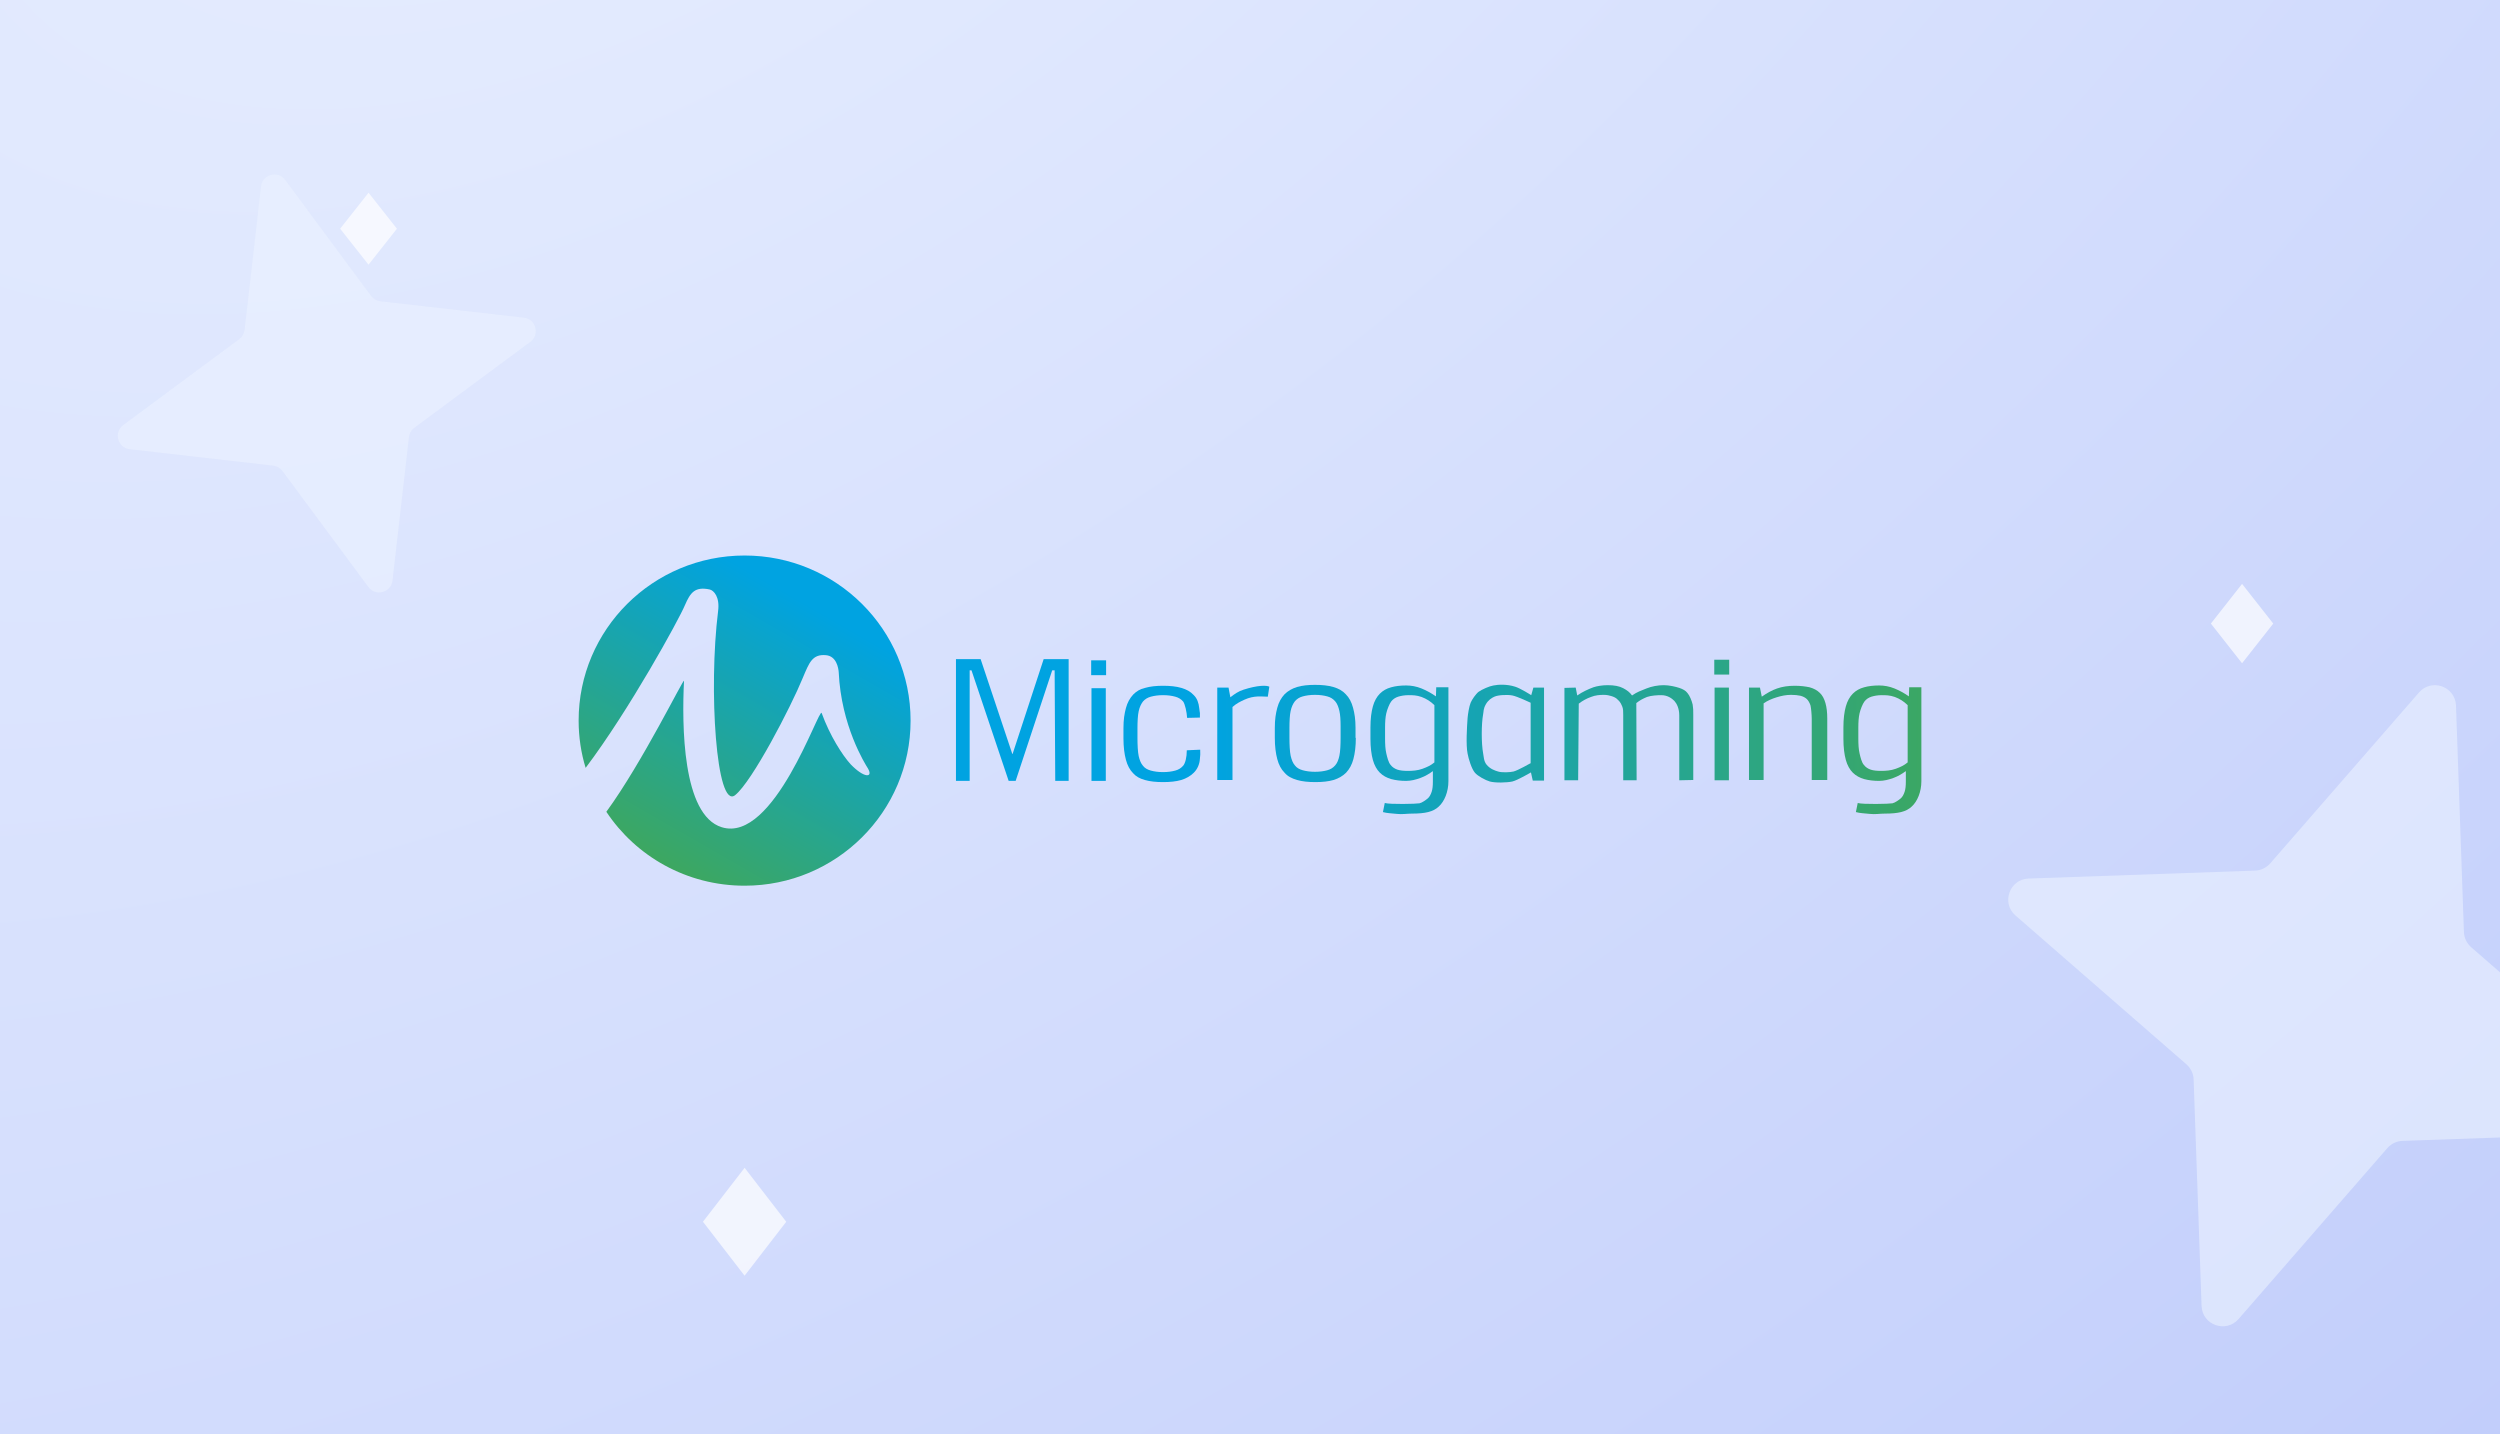 <svg width="441" height="253" viewBox="0 0 441 253" fill="none" xmlns="http://www.w3.org/2000/svg">
<rect x="0" y="0" width="441" height="253" fill="#333333" stroke="none"/>
<g clip-path="url(#clip0_10730_8448)">
<rect width="441" height="253" fill="white"/>
<rect width="441" height="253" fill="url(#paint0_radial_10730_8448)"/>
<rect width="441" height="253" fill="url(#paint1_radial_10730_8448)"/>
<path d="M131.349 97.993C115.178 97.993 102.07 111.031 102.07 127.115C102.07 130.001 102.5 132.833 103.306 135.451C111.042 125.191 119.799 109.214 120.819 106.756C121.786 104.512 122.592 103.443 125.171 103.978C125.923 104.138 126.997 105.314 126.675 107.772C124.956 121.558 126.353 142.932 129.683 140.26C132.692 137.856 139.514 124.711 141.61 119.581C142.738 116.909 143.275 115.359 145.692 115.573C147.573 115.733 147.895 117.871 147.949 118.565C148.378 128.023 152.569 134.703 153.106 135.558C154.073 137.214 152.461 137.321 150.044 134.81C148.593 133.207 146.391 129.787 144.94 125.779C144.511 124.604 136.56 148.81 127.32 145.924C120.336 143.787 120.282 127.863 120.658 120.115C120.712 119.367 113.298 134.543 106.959 143.199C112.17 151.054 121.142 156.237 131.349 156.237C147.519 156.237 160.627 143.199 160.627 127.115C160.627 111.031 147.519 97.993 131.349 97.993Z" fill="url(#paint2_linear_10730_8448)"/>
<path d="M185.608 118.245L179.161 137.748H177.926L171.372 118.245H171.049V137.748H168.632V116.268H172.983L178.57 132.993H178.624L184.104 116.268H188.509V137.748H186.145L186.038 118.245H185.608Z" fill="url(#paint3_linear_10730_8448)"/>
<path d="M223.642 122.894C222.568 122.894 221.279 122.627 219.506 123.428C218.807 123.749 218.055 124.123 217.411 124.711V137.588H214.725V121.291H216.712L217.035 123.001C217.787 122.413 218.485 121.932 219.345 121.665C221.816 120.863 223.428 120.863 223.911 121.13L223.642 122.894Z" fill="url(#paint4_linear_10730_8448)"/>
<path d="M239.168 130.161C239.168 131.657 239.007 132.886 238.738 133.901C238.47 134.916 238.04 135.664 237.449 136.306C236.858 136.893 236.106 137.321 235.246 137.588C234.333 137.855 233.259 137.962 232.023 137.962C230.787 137.962 229.713 137.855 228.8 137.588C227.886 137.321 227.134 136.947 226.597 136.306C226.006 135.718 225.576 134.916 225.308 133.901C225.039 132.886 224.878 131.657 224.878 130.161V128.397C224.878 126.901 225.039 125.886 225.308 124.871C225.576 123.855 226.006 123.107 226.597 122.466C227.188 121.878 227.94 121.451 228.8 121.184C229.713 120.916 230.787 120.81 231.969 120.81C233.205 120.81 234.279 120.916 235.193 121.184C236.106 121.451 236.804 121.825 237.395 122.466C237.986 123.054 238.416 123.855 238.684 124.871C238.953 125.886 239.114 126.901 239.114 128.397V130.161H239.168ZM236.482 128.13C236.482 127.008 236.428 126.1 236.267 125.405C236.106 124.71 235.891 124.123 235.515 123.695C235.139 123.268 234.709 123 234.118 122.84C233.527 122.68 232.829 122.573 231.969 122.573C231.11 122.573 230.411 122.68 229.82 122.84C229.229 123 228.8 123.268 228.424 123.695C228.101 124.123 227.833 124.657 227.671 125.405C227.51 126.1 227.457 127.275 227.457 128.397V130.161C227.457 131.283 227.51 132.565 227.671 133.313C227.833 134.008 228.048 134.596 228.424 135.023C228.746 135.451 229.229 135.718 229.82 135.878C230.411 136.039 231.11 136.145 231.969 136.145C232.829 136.145 233.527 136.039 234.118 135.878C234.709 135.718 235.139 135.451 235.515 135.023C235.891 134.596 236.106 134.061 236.267 133.313C236.428 132.619 236.482 131.283 236.482 130.161V128.13Z" fill="url(#paint5_linear_10730_8448)"/>
<path d="M211.716 132.245C211.716 133.741 211.769 132.458 211.662 133.848C211.608 134.863 211.178 135.718 210.587 136.306C209.997 136.893 209.244 137.321 208.385 137.588C207.472 137.855 206.397 137.962 205.162 137.962C203.926 137.962 202.852 137.855 201.938 137.588C201.025 137.321 200.434 137 199.897 136.412C199.306 135.825 198.876 135.023 198.608 134.008C198.339 132.993 198.178 131.764 198.178 130.267V128.451C198.178 126.954 198.339 125.939 198.608 124.924C198.876 123.909 199.306 123.161 199.897 122.519C200.488 121.932 201.079 121.558 201.992 121.344C202.905 121.077 203.98 120.97 205.162 120.97C206.397 120.97 207.472 121.077 208.385 121.344C209.298 121.611 209.997 121.985 210.587 122.626C211.178 123.214 211.447 123.962 211.554 124.977C211.716 126.42 211.662 125.084 211.662 126.58L209.406 126.634C209.352 125.619 209.03 124.176 208.707 123.748C208.331 123.321 207.901 123.054 207.31 122.893C206.719 122.733 206.021 122.626 205.162 122.626C204.302 122.626 203.604 122.733 203.013 122.893C202.422 123.054 201.992 123.321 201.616 123.748C201.294 124.176 201.025 124.71 200.864 125.458C200.703 126.153 200.649 127.328 200.649 128.451V130.214C200.649 131.336 200.703 132.619 200.864 133.367C201.025 134.061 201.24 134.649 201.616 135.077C201.938 135.504 202.422 135.771 203.013 135.932C203.604 136.092 204.302 136.199 205.162 136.199C206.021 136.199 206.719 136.092 207.31 135.932C207.901 135.771 208.331 135.504 208.707 135.077C209.083 134.649 209.352 133.58 209.352 132.351" fill="url(#paint6_linear_10730_8448)"/>
<path d="M278.224 122.68C279.137 122.039 280.212 121.558 281.071 121.238C281.716 121.024 282.629 120.864 283.596 120.864C284.724 120.864 285.638 121.024 286.336 121.398C287.034 121.772 287.464 122.093 287.894 122.68C288.807 122.039 289.506 121.825 290.419 121.451C291.332 121.077 292.46 120.864 293.481 120.864C294.448 120.864 295.576 121.131 296.221 121.344C296.866 121.558 297.349 121.825 297.671 122.253C298.047 122.68 298.423 123.589 298.585 124.283C298.692 124.978 298.692 125.192 298.692 126.1V137.589L296.221 137.642V126.207C296.221 124.978 295.791 124.123 295.361 123.642C294.932 123.215 294.179 122.627 293.051 122.627C292.407 122.627 291.278 122.68 290.526 122.947C289.774 123.268 289.344 123.482 288.646 124.016L288.7 137.642H286.336V126.154C286.336 125.566 286.336 125.031 286.175 124.657C285.853 123.802 285.53 123.589 285.315 123.375C285.1 123.108 284.617 122.894 284.241 122.787C283.865 122.68 283.489 122.573 282.898 122.573C282.253 122.573 281.394 122.627 280.642 122.947C279.889 123.215 279.191 123.589 278.493 124.123L278.385 137.642H275.968V121.344L277.955 121.291L278.224 122.68Z" fill="url(#paint7_linear_10730_8448)"/>
<path d="M302.398 116.375H305.031V118.994H302.398V116.375ZM302.452 121.291H304.977V137.642H302.452V121.291Z" fill="url(#paint8_linear_10730_8448)"/>
<path d="M192.483 116.482H195.116V119.1H192.483V116.482ZM192.537 121.398H195.062V137.749H192.537V121.398Z" fill="url(#paint9_linear_10730_8448)"/>
<path d="M310.456 121.29L310.779 122.893C311.692 122.252 312.552 121.771 313.465 121.451C314.378 121.13 315.399 120.97 316.581 120.97C317.601 120.97 318.461 121.077 319.213 121.237C319.965 121.451 320.556 121.771 320.986 122.199C321.469 122.626 321.792 123.267 322.007 124.016C322.222 124.764 322.329 125.672 322.329 126.741V137.588H319.589V126.794C319.589 126.099 319.482 124.924 319.374 124.443C319.213 123.962 318.998 123.588 318.73 123.321C318.461 123.054 318.031 122.84 317.601 122.733C317.118 122.626 316.581 122.573 315.936 122.573C315.077 122.573 314.271 122.733 313.411 123C312.552 123.267 311.8 123.588 311.101 124.069V137.588H308.522V121.29H310.456Z" fill="url(#paint10_linear_10730_8448)"/>
<path d="M336.243 135.985C335.491 136.52 334.9 136.894 334.041 137.214C333.181 137.535 332.322 137.749 331.462 137.749C330.495 137.749 329.636 137.642 328.83 137.428C328.078 137.214 327.379 136.84 326.842 136.306C326.305 135.772 325.875 135.023 325.607 134.062C325.338 133.1 325.177 131.817 325.177 130.321V128.344C325.177 126.794 325.338 125.565 325.607 124.604C325.875 123.642 326.305 122.894 326.842 122.359C327.379 121.825 328.024 121.451 328.83 121.237C329.582 121.023 330.495 120.917 331.462 120.917C332.375 120.917 333.289 121.077 334.202 121.451C335.115 121.825 335.975 122.306 336.727 122.84L336.781 121.237H338.93V137.802C338.93 139.672 338.231 141.382 337.21 142.291C336.243 143.199 334.847 143.52 332.483 143.52C331.623 143.52 330.764 143.68 329.851 143.573C328.937 143.466 328.131 143.466 327.379 143.252L327.702 141.649C328.561 141.917 333.342 141.81 333.826 141.703C334.309 141.596 334.954 141.115 335.276 140.848C335.599 140.581 335.814 140.153 335.975 139.672C336.136 139.191 336.19 138.604 336.19 137.856V135.985H336.243ZM331.946 122.627C331.247 122.627 330.656 122.733 330.119 122.894C329.636 123.054 329.206 123.321 328.884 123.749C328.561 124.176 328.185 125.138 328.024 125.833C327.863 126.527 327.809 127.382 327.809 128.398V130.268C327.809 131.336 327.863 132.191 328.024 132.886C328.185 133.581 328.4 134.489 328.776 134.917C329.098 135.344 329.528 135.611 330.012 135.772C330.495 135.932 331.14 135.985 331.838 135.985C332.59 135.985 333.557 135.932 334.417 135.611C335.276 135.291 335.867 135.023 336.512 134.489V124.39C335.867 123.749 335.115 123.268 334.256 122.947C333.342 122.627 332.644 122.627 331.946 122.627Z" fill="url(#paint11_linear_10730_8448)"/>
<path d="M252.814 135.985C252.062 136.52 251.471 136.894 250.611 137.214C249.752 137.535 248.892 137.749 248.033 137.749C247.066 137.749 246.206 137.642 245.4 137.428C244.648 137.214 243.95 136.84 243.412 136.306C242.875 135.772 242.445 135.023 242.177 134.062C241.908 133.1 241.747 131.817 241.747 130.321V128.344C241.747 126.794 241.908 125.565 242.177 124.604C242.445 123.642 242.875 122.894 243.412 122.359C243.95 121.825 244.594 121.451 245.4 121.237C246.152 121.023 247.066 120.917 248.033 120.917C248.946 120.917 249.859 121.077 250.772 121.451C251.686 121.825 252.545 122.306 253.297 122.84L253.351 121.237H255.5V137.802C255.5 139.672 254.801 141.382 253.781 142.291C252.814 143.199 251.417 143.52 249.053 143.52C248.194 143.52 247.334 143.68 246.421 143.573C245.508 143.466 244.702 143.466 243.95 143.252L244.272 141.649C245.132 141.917 249.913 141.81 250.396 141.703C250.88 141.596 251.524 141.115 251.847 140.848C252.169 140.581 252.384 140.153 252.545 139.672C252.706 139.191 252.76 138.604 252.76 137.856V135.985H252.814ZM248.462 122.627C247.764 122.627 247.173 122.733 246.636 122.894C246.152 123.054 245.722 123.321 245.4 123.749C245.078 124.176 244.702 125.138 244.541 125.833C244.379 126.527 244.326 127.382 244.326 128.398V130.268C244.326 131.336 244.379 132.191 244.541 132.886C244.702 133.581 244.917 134.489 245.293 134.917C245.615 135.344 246.045 135.611 246.528 135.772C247.012 135.932 247.656 135.985 248.355 135.985C249.107 135.985 250.074 135.932 250.933 135.611C251.793 135.291 252.384 135.023 253.029 134.489V124.39C252.384 123.749 251.632 123.268 250.772 122.947C249.859 122.627 249.214 122.627 248.462 122.627Z" fill="url(#paint12_linear_10730_8448)"/>
<path d="M270.488 121.291L270.112 122.627C270.112 122.627 268.178 121.398 267.265 121.131C265.761 120.65 264.256 120.757 263.45 120.917C262.752 121.024 261.409 121.612 260.818 122.039C260.335 122.413 259.636 123.428 259.421 123.963C259.153 124.604 258.938 125.993 258.884 126.635C258.777 128.184 258.562 131.39 258.884 132.94C259.045 133.848 259.582 135.612 260.173 136.306C260.657 136.894 262.054 137.642 262.806 137.856C263.773 138.123 265.814 138.07 266.781 137.856C267.694 137.642 270.058 136.253 270.058 136.253L270.381 137.696H272.368V121.291H270.488ZM269.951 134.65C269.951 134.65 267.802 135.879 266.996 136.093C266.351 136.253 264.901 136.306 264.256 136.093C263.719 135.932 262.86 135.665 262.215 134.864C261.731 134.276 261.731 133.421 261.624 132.886C261.302 131.177 261.302 127.703 261.624 125.993C261.731 125.512 261.624 125.085 262.107 124.23C262.537 123.482 263.128 123.108 263.612 122.894C264.31 122.574 265.975 122.52 266.781 122.68C267.641 122.841 270.005 123.963 270.005 123.963V134.65H269.951Z" fill="url(#paint13_linear_10730_8448)"/>
<path d="M70.019 40.347L65.011 34L60 40.344L65.007 46.69L70.019 40.347Z" fill="white" fill-opacity="0.7"/>
<path d="M401 110.002L395.502 103L390 109.998L395.498 117L401 110.002Z" fill="white" fill-opacity="0.7"/>
<path d="M138.694 215.52L131.35 206L124 215.515L131.344 225.035L138.694 215.52Z" fill="white" fill-opacity="0.7"/>
<path d="M72.133 77.099L69.239 102.409C68.995 104.53 66.275 105.276 64.983 103.549L49.822 83.077C49.441 82.557 48.848 82.215 48.187 82.133L22.877 79.239C20.756 78.996 20.009 76.275 21.737 74.983L42.209 59.822C42.729 59.441 43.071 58.848 43.153 58.187L46.047 32.877C46.29 30.756 49.01 30.01 50.303 31.737L65.464 52.209C65.845 52.729 66.438 53.071 67.099 53.153L92.409 56.047C94.53 56.291 95.276 59.011 93.549 60.303L73.077 75.464C72.557 75.845 72.215 76.438 72.133 77.099Z" fill="#EBF2FF" fill-opacity="0.6"/>
<path d="M421.125 202.528L394.874 232.684C392.672 235.21 388.491 233.756 388.356 230.374L386.957 190.417C386.927 189.406 386.465 188.436 385.682 187.742L355.527 161.491C353 159.289 354.454 155.109 357.837 154.974L397.793 153.575C398.805 153.544 399.774 153.082 400.468 152.3L426.719 122.144C428.921 119.617 433.102 121.072 433.237 124.454L434.636 164.411C434.666 165.422 435.129 166.392 435.911 167.086L466.067 193.337C468.593 195.538 467.139 199.719 463.756 199.854L423.8 201.253C422.789 201.284 421.819 201.746 421.125 202.528Z" fill="#EBF2FF" fill-opacity="0.6"/>
</g>
<defs>
<radialGradient id="paint0_radial_10730_8448" cx="0" cy="0" r="1" gradientUnits="userSpaceOnUse" gradientTransform="translate(244 126) rotate(57.494) scale(697.823 1216.36)">
<stop stop-color="#E8EFFF"/>
<stop offset="1" stop-color="#9BACF7"/>
</radialGradient>
<radialGradient id="paint1_radial_10730_8448" cx="0" cy="0" r="1" gradientUnits="userSpaceOnUse" gradientTransform="translate(114.5 -81.5) rotate(57.634) scale(942.41 1642.7)">
<stop stop-color="#E8EFFF"/>
<stop offset="1" stop-color="#9BACF7"/>
</radialGradient>
<linearGradient id="paint2_linear_10730_8448" x1="116.713" y1="152.355" x2="145.77" y2="101.757" gradientUnits="userSpaceOnUse">
<stop stop-color="#3DA760"/>
<stop offset="0.9" stop-color="#00A3E1"/>
</linearGradient>
<linearGradient id="paint3_linear_10730_8448" x1="343.629" y1="127.81" x2="164.975" y2="126.945" gradientUnits="userSpaceOnUse">
<stop stop-color="#3DA760"/>
<stop offset="0.731" stop-color="#00A3E1"/>
</linearGradient>
<linearGradient id="paint4_linear_10730_8448" x1="343.619" y1="129.897" x2="164.964" y2="129.032" gradientUnits="userSpaceOnUse">
<stop stop-color="#3DA760"/>
<stop offset="0.731" stop-color="#00A3E1"/>
</linearGradient>
<linearGradient id="paint5_linear_10730_8448" x1="343.618" y1="129.935" x2="164.964" y2="129.07" gradientUnits="userSpaceOnUse">
<stop stop-color="#3DA760"/>
<stop offset="0.731" stop-color="#00A3E1"/>
</linearGradient>
<linearGradient id="paint6_linear_10730_8448" x1="343.617" y1="130.128" x2="164.962" y2="129.263" gradientUnits="userSpaceOnUse">
<stop stop-color="#3DA760"/>
<stop offset="0.731" stop-color="#00A3E1"/>
</linearGradient>
<linearGradient id="paint7_linear_10730_8448" x1="343.621" y1="129.545" x2="164.966" y2="128.68" gradientUnits="userSpaceOnUse">
<stop stop-color="#3DA760"/>
<stop offset="0.731" stop-color="#00A3E1"/>
</linearGradient>
<linearGradient id="paint8_linear_10730_8448" x1="343.632" y1="127.192" x2="164.977" y2="126.327" gradientUnits="userSpaceOnUse">
<stop stop-color="#3DA760"/>
<stop offset="0.731" stop-color="#00A3E1"/>
</linearGradient>
<linearGradient id="paint9_linear_10730_8448" x1="343.628" y1="127.842" x2="164.974" y2="126.977" gradientUnits="userSpaceOnUse">
<stop stop-color="#3DA760"/>
<stop offset="0.731" stop-color="#00A3E1"/>
</linearGradient>
<linearGradient id="paint10_linear_10730_8448" x1="343.621" y1="129.459" x2="164.965" y2="128.594" gradientUnits="userSpaceOnUse">
<stop stop-color="#3DA760"/>
<stop offset="0.731" stop-color="#00A3E1"/>
</linearGradient>
<linearGradient id="paint11_linear_10730_8448" x1="343.607" y1="132.268" x2="164.953" y2="131.403" gradientUnits="userSpaceOnUse">
<stop stop-color="#3DA760"/>
<stop offset="0.731" stop-color="#00A3E1"/>
</linearGradient>
<linearGradient id="paint12_linear_10730_8448" x1="343.606" y1="132.668" x2="164.951" y2="131.803" gradientUnits="userSpaceOnUse">
<stop stop-color="#3DA760"/>
<stop offset="0.731" stop-color="#00A3E1"/>
</linearGradient>
<linearGradient id="paint13_linear_10730_8448" x1="343.619" y1="129.787" x2="164.965" y2="128.922" gradientUnits="userSpaceOnUse">
<stop stop-color="#3DA760"/>
<stop offset="0.731" stop-color="#00A3E1"/>
</linearGradient>
<clipPath id="clip0_10730_8448">
<rect width="441" height="253" fill="white"/>
</clipPath>
</defs>
</svg>
